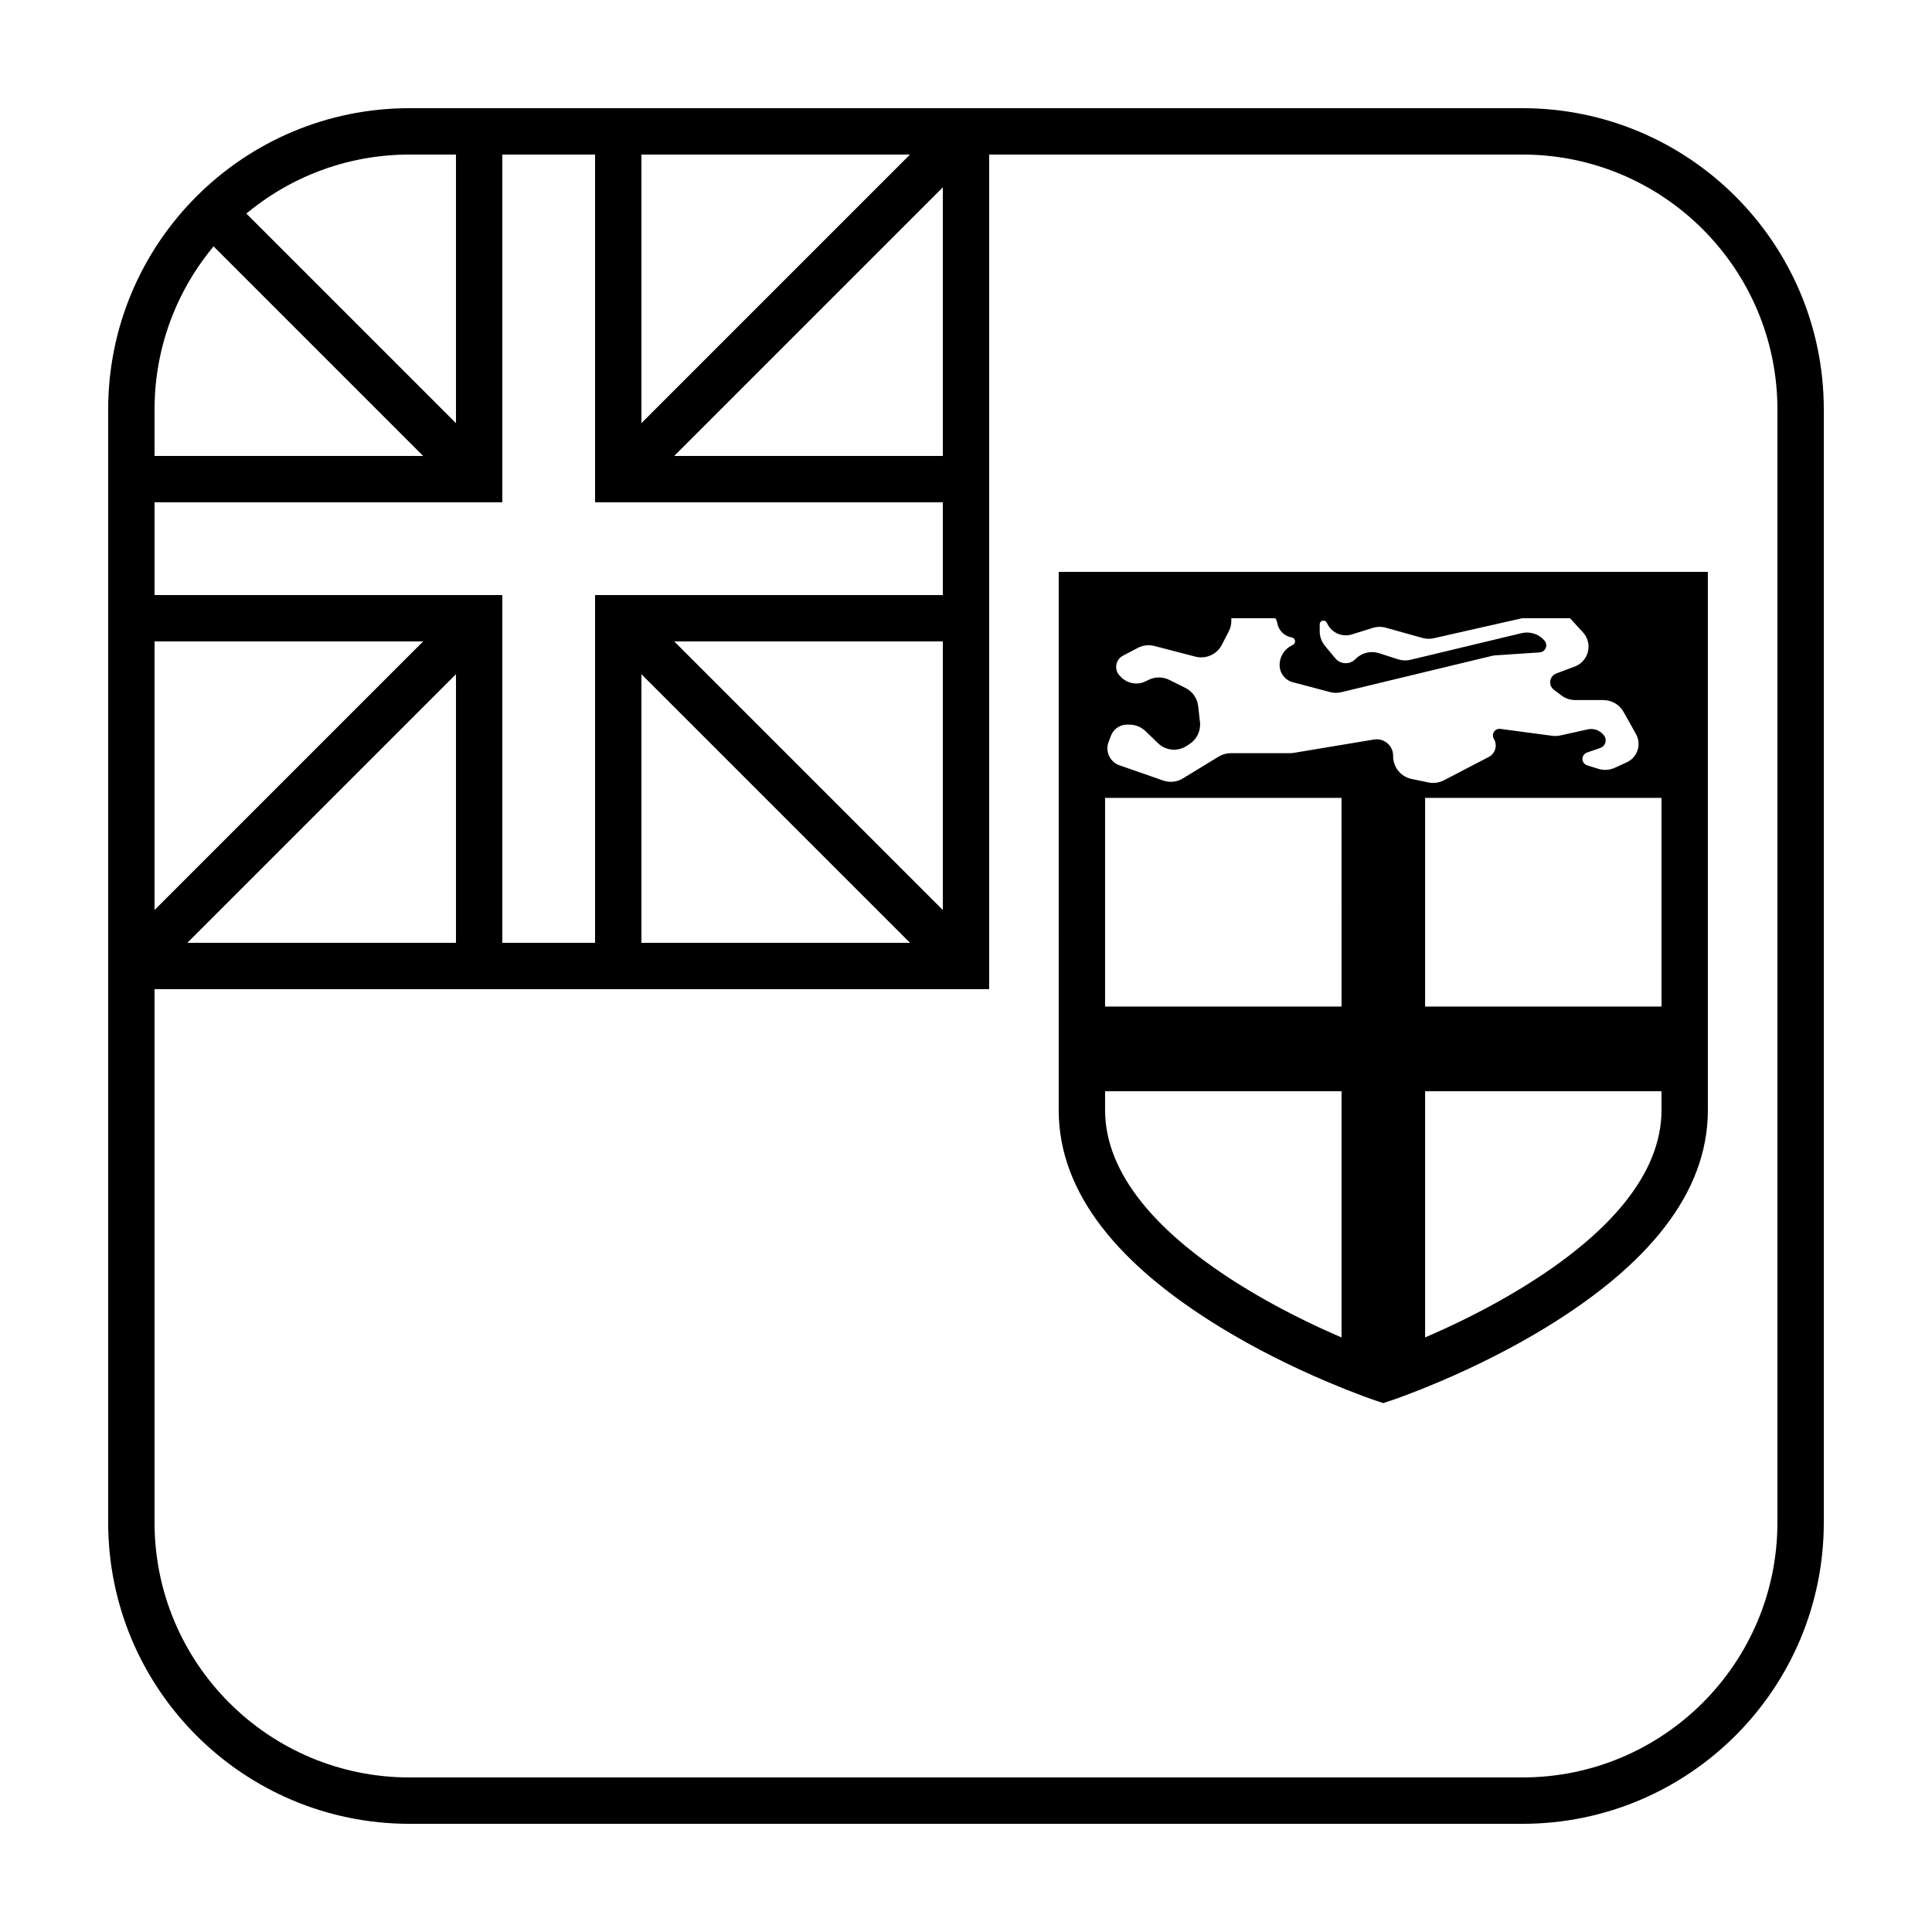 <?xml version="1.0" encoding="UTF-8"?>
<!-- Uploaded to: ICON Repo, www.svgrepo.com, Generator: ICON Repo Mixer Tools -->
<svg fill="#000000" width="800px" height="800px" version="1.1" viewBox="144 144 512 512" xmlns="http://www.w3.org/2000/svg">
 <g>
  <path d="m252.54 172.67h294.91c44.113 0 79.875 35.762 79.875 79.875v294.91c0 44.113-35.762 79.875-79.875 79.875h-294.91c-44.113 0-79.875-35.762-79.875-79.875v-294.91c0-44.113 35.762-79.875 79.875-79.875zm0 12.289c-37.328 0-67.586 30.258-67.586 67.586v294.91c0 37.328 30.258 67.586 67.586 67.586h294.91c37.328 0 67.586-30.258 67.586-67.586v-294.91c0-37.328-30.258-67.586-67.586-67.586z"/>
  <path d="m393.86 172.67h12.285v233.47h-233.47v-12.285h221.19z"/>
  <path d="m393.86 277.12h-92.16v-92.16h-24.578v92.16h-92.16v24.578h92.16v92.16h24.578v-92.16h92.16zm-79.875-12.285h92.16v49.148h-92.16v92.16h-49.148v-92.16h-92.164v-49.148h92.164v-92.164h49.148z"/>
  <path d="m312.18 275.32-8.691-8.691 92.16-92.16 8.691 8.691z"/>
  <path d="m303.49 312.18 8.691-8.691 92.16 92.16-8.691 8.691z"/>
  <path d="m275.32 266.63-8.691 8.691-67.582-67.586 8.688-8.688z"/>
  <path d="m266.63 303.49 8.691 8.691-92.16 92.16-8.691-8.691z"/>
  <path d="m424.57 295.55h172.03v142.65c0 22.258-16.266 41.297-42.875 57.566-9.016 5.516-18.637 10.32-28.258 14.41-3.363 1.43-6.492 2.672-9.309 3.719-1.707 0.637-2.945 1.07-3.637 1.297l-1.938 0.645-1.934-0.645c-0.691-0.227-1.93-0.66-3.641-1.297-2.812-1.047-5.941-2.289-9.309-3.719-9.617-4.09-19.242-8.895-28.258-14.41-26.605-16.27-42.875-35.309-42.875-57.566zm12.289 12.289v130.36c0 16.812 13.684 32.828 36.996 47.082 8.457 5.172 17.555 9.719 26.656 13.586 3.184 1.355 6.141 2.527 8.785 3.508 0.473 0.18 0.902 0.336 1.289 0.477 0.387-0.141 0.816-0.297 1.293-0.477 2.644-0.98 5.598-2.152 8.785-3.508 9.102-3.867 18.199-8.414 26.652-13.586 23.316-14.254 37-30.27 37-47.082v-130.36z"/>
  <path d="m499.52 355.45h-68.801v-53.75h159.75v53.75h-68.801v55.289h68.801v22.453h-68.801v71.902l-11.074 4.273-11.07-4.273v-71.902h-68.801v-22.453h68.801zm-12.922-30.66c-2.055-0.547-3.488-2.41-3.488-4.539v-0.031c0-2.191 1.246-4.195 3.211-5.16l0.289-0.141c0.305-0.152 0.516-0.438 0.574-0.77 0.098-0.574-0.289-1.121-0.863-1.219-1.93-0.328-3.457-1.824-3.824-3.75l-0.051-0.262c-0.047-0.234-0.121-0.461-0.227-0.676-0.652-1.34-2.269-1.895-3.609-1.242l-0.414 0.203c-1.855 0.902-4.082 0.5-5.496-1l-0.215-0.223c-0.234-0.254-0.566-0.395-0.91-0.395-0.695 0-1.258 0.562-1.258 1.254v1.668c0 0.98-0.234 1.945-0.68 2.812l-1.836 3.562c-1.316 2.555-4.227 3.856-7.008 3.133l-10.859-2.82c-1.477-0.383-3.047-0.203-4.398 0.504l-3.941 2.07c-0.293 0.152-0.562 0.348-0.797 0.578-1.324 1.305-1.34 3.43-0.039 4.75l0.355 0.359c1.688 1.715 4.277 2.168 6.445 1.121l0.91-0.438c1.711-0.824 3.711-0.809 5.41 0.039l4.285 2.137c1.859 0.926 3.121 2.734 3.359 4.797l0.484 4.215c0.266 2.332-0.82 4.613-2.797 5.875l-0.805 0.516c-2.367 1.512-5.465 1.207-7.492-0.738l-3.356-3.227c-1.145-1.102-2.672-1.715-4.258-1.715h-0.648c-1.879 0-3.562 1.16-4.231 2.918l-0.633 1.668c-0.016 0.043-0.031 0.086-0.047 0.129-0.867 2.484 0.449 5.203 2.934 6.066l11.59 4.031c1.734 0.605 3.652 0.398 5.223-0.562l9.461-5.781c0.965-0.59 2.07-0.902 3.203-0.902h15.691c0.34 0 0.676-0.027 1.008-0.082l21.273-3.543c0.234-0.039 0.477-0.059 0.715-0.059 2.402 0 4.352 1.949 4.352 4.356v0.141c0 2.91 2.043 5.422 4.894 6.016l4.465 0.926c1.387 0.289 2.828 0.09 4.086-0.562l11.902-6.195c0.062-0.031 0.129-0.066 0.191-0.105 1.613-0.977 2.133-3.078 1.156-4.695-0.207-0.34-0.289-0.742-0.238-1.137 0.129-0.957 1.008-1.629 1.965-1.5l13.75 1.832c0.715 0.094 1.438 0.062 2.141-0.094l7.262-1.609c1.664-0.371 3.391 0.301 4.371 1.699 0.117 0.16 0.207 0.34 0.27 0.527 0.383 1.109-0.207 2.316-1.316 2.699l-3.531 1.219c-0.535 0.184-0.953 0.613-1.121 1.156-0.293 0.938 0.234 1.941 1.172 2.234l2.953 0.918c1.441 0.449 3 0.352 4.379-0.277l3.16-1.445c0.133-0.059 0.266-0.129 0.395-0.199 2.582-1.449 3.5-4.715 2.051-7.297l-3.285-5.859c-1.09-1.938-3.137-3.141-5.359-3.141h-7.43c-1.332 0-2.633-0.434-3.695-1.234l-1.98-1.492c-0.379-0.285-0.668-0.672-0.832-1.113-0.484-1.289 0.168-2.727 1.457-3.207l4.91-1.848c0.668-0.25 1.285-0.629 1.812-1.113 2.293-2.094 2.449-5.648 0.355-7.938l-3.195-3.496c-1.488-1.629-3.738-2.332-5.891-1.844l-30.453 6.894c-0.996 0.223-2.031 0.199-3.012-0.078l-9.695-2.707c-1.145-0.32-2.356-0.301-3.492 0.055l-5.484 1.715c-2.504 0.785-5.215-0.332-6.438-2.656l-0.242-0.461c-0.172-0.324-0.508-0.527-0.875-0.527-0.547 0-0.992 0.441-0.992 0.988v1.793c0 1.434 0.504 2.824 1.418 3.926l2.727 3.281c0.066 0.082 0.137 0.16 0.211 0.234 1.395 1.402 3.656 1.41 5.059 0.016l0.117-0.117c1.633-1.621 4.027-2.195 6.219-1.492l5.012 1.617c1.074 0.348 2.223 0.391 3.316 0.125l29.41-7.055c2.238-0.535 4.586 0.223 6.09 1.969l0.016 0.016c0.266 0.309 0.426 0.699 0.453 1.105 0.07 1.039-0.719 1.938-1.758 2.008l-11.711 0.785c-0.348 0.023-0.691 0.078-1.027 0.16l-39.816 9.602c-0.992 0.242-2.031 0.23-3.016-0.035z"/>
 </g>
</svg>